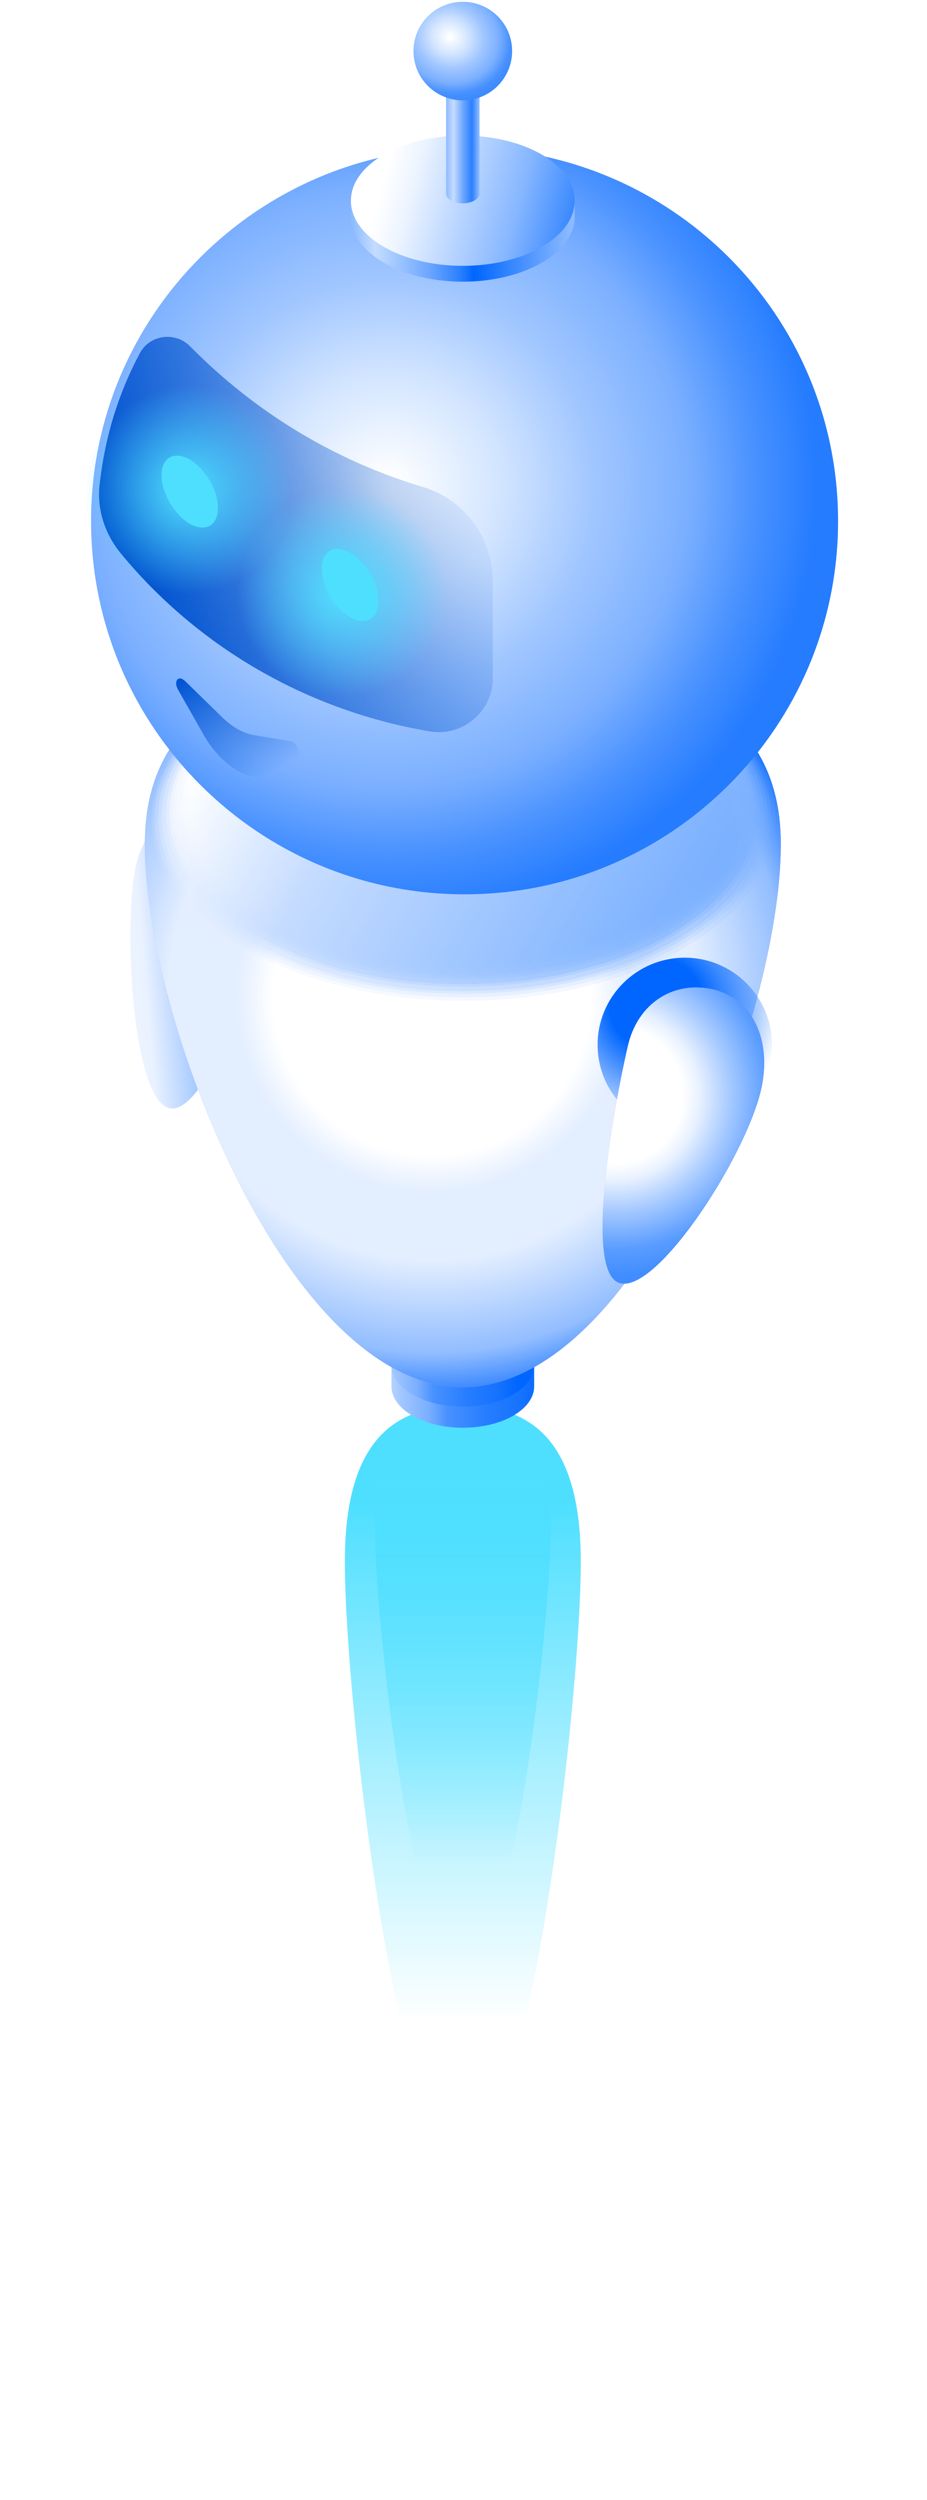 <?xml version="1.0" encoding="UTF-8"?> <svg xmlns="http://www.w3.org/2000/svg" width="216" height="582" viewBox="0 0 216 582" fill="none"> <g filter="url(#filter0_d)"> <path d="M135.327 363.53C135.327 396.896 122.893 502 107.841 502C92.788 502 80.354 396.479 80.354 363.53C80.354 334.334 92.788 327.244 107.841 327.244C122.893 327.244 135.327 334.334 135.327 363.53Z" fill="url(#paint0_linear)"></path> </g> <path d="M128.367 354.341C128.367 379.258 119.082 457.746 107.841 457.746C96.601 457.746 87.315 378.947 87.315 354.341C87.315 332.539 96.601 327.244 107.841 327.244C119.082 327.244 128.367 332.539 128.367 354.341Z" fill="url(#paint1_linear)"></path> <path d="M124.466 317.818H91.213V322.531C91.213 322.531 91.213 322.531 91.213 322.736C91.213 328.064 98.602 332.367 107.839 332.367C117.076 332.367 124.466 328.064 124.466 322.736C124.466 322.736 124.466 322.736 124.466 322.531V317.818Z" fill="url(#paint2_linear)"></path> <path d="M64.733 207.988C62.065 219.668 48.517 260.035 39.486 257.985C30.454 255.936 28.607 212.496 31.891 200.611C34.765 190.366 42.77 185.038 51.801 187.087C61.038 189.341 66.991 197.743 64.733 207.988Z" fill="url(#paint3_linear)"></path> <path d="M107.839 327.449C117.022 327.449 124.466 323.137 124.466 317.818C124.466 312.5 117.022 308.188 107.839 308.188C98.657 308.188 91.213 312.5 91.213 317.818C91.213 323.137 98.657 327.449 107.839 327.449Z" fill="url(#paint4_linear)"></path> <path d="M181.94 196.513C181.94 237.29 148.687 322.941 107.84 322.941C66.993 322.941 33.74 237.29 33.74 196.513C33.74 160.449 66.993 151.843 107.84 151.843C148.687 151.843 181.94 160.654 181.94 196.513Z" fill="url(#paint5_linear)"></path> <path d="M181.94 196.513C181.94 237.29 148.687 322.941 107.84 322.941C66.992 322.941 33.74 237.29 33.74 196.513C33.74 160.449 66.992 151.843 107.84 151.843C148.687 151.843 181.94 160.654 181.94 196.513Z" fill="url(#paint6_radial)"></path> <path opacity="0.1" d="M108.045 232.987C148.176 232.987 180.709 214.088 180.709 190.776C180.709 167.463 148.176 148.565 108.045 148.565C67.914 148.565 35.382 167.463 35.382 190.776C35.382 214.088 67.914 232.987 108.045 232.987Z" fill="url(#paint7_linear)"></path> <path opacity="0.15" d="M107.838 232.167C147.516 232.167 179.681 213.452 179.681 190.366C179.681 167.28 147.516 148.565 107.838 148.565C68.161 148.565 35.996 167.28 35.996 190.366C35.996 213.452 68.161 232.167 107.838 232.167Z" fill="url(#paint8_linear)"></path> <path opacity="0.2" d="M107.84 231.348C147.064 231.348 178.861 212.908 178.861 190.161C178.861 167.415 147.064 148.975 107.84 148.975C68.616 148.975 36.819 167.415 36.819 190.161C36.819 212.908 68.616 231.348 107.84 231.348Z" fill="url(#paint9_linear)"></path> <path opacity="0.25" d="M107.84 230.734C146.61 230.734 178.04 212.478 178.04 189.957C178.04 167.437 146.61 149.181 107.84 149.181C69.069 149.181 37.64 167.437 37.64 189.957C37.64 212.478 69.069 230.734 107.84 230.734Z" fill="url(#paint10_linear)"></path> <path opacity="0.3" d="M107.84 229.708C146.044 229.708 177.014 211.727 177.014 189.546C177.014 167.366 146.044 149.384 107.84 149.384C69.636 149.384 38.666 167.366 38.666 189.546C38.666 211.727 69.636 229.708 107.84 229.708Z" fill="url(#paint11_linear)"></path> <path opacity="0.5" d="M107.84 229.094C145.59 229.094 176.192 211.296 176.192 189.341C176.192 167.387 145.59 149.589 107.84 149.589C70.089 149.589 39.487 167.387 39.487 189.341C39.487 211.296 70.089 229.094 107.84 229.094Z" fill="url(#paint12_linear)"></path> <path opacity="0.4" d="M107.842 228.069C145.139 228.069 175.374 210.547 175.374 188.932C175.374 167.317 145.139 149.795 107.842 149.795C70.545 149.795 40.31 167.317 40.31 188.932C40.31 210.547 70.545 228.069 107.842 228.069Z" fill="url(#paint13_linear)"></path> <path opacity="0.45" d="M107.84 227.454C144.683 227.454 174.551 210.115 174.551 188.727C174.551 167.338 144.683 149.999 107.84 149.999C70.997 149.999 41.129 167.338 41.129 188.727C41.129 210.115 70.997 227.454 107.84 227.454Z" fill="url(#paint14_linear)"></path> <path opacity="0.5" d="M107.84 226.84C144.116 226.84 173.524 209.684 173.524 188.522C173.524 167.36 144.116 150.204 107.84 150.204C71.563 150.204 42.155 167.36 42.155 188.522C42.155 209.684 71.563 226.84 107.84 226.84Z" fill="url(#paint15_linear)"></path> <path opacity="0.55" d="M107.634 225.815C143.457 225.815 172.498 208.935 172.498 188.112C172.498 167.289 143.457 150.409 107.634 150.409C71.811 150.409 42.771 167.289 42.771 188.112C42.771 208.935 71.811 225.815 107.634 225.815Z" fill="url(#paint16_linear)"></path> <path opacity="0.6" d="M107.635 225.2C143.004 225.2 171.677 208.504 171.677 187.907C171.677 167.311 143.004 150.614 107.635 150.614C72.265 150.614 43.592 167.311 43.592 187.907C43.592 208.504 72.265 225.2 107.635 225.2Z" fill="url(#paint17_linear)"></path> <path opacity="0.67" d="M107.635 224.176C142.438 224.176 170.651 207.754 170.651 187.497C170.651 167.24 142.438 150.819 107.635 150.819C72.832 150.819 44.619 167.24 44.619 187.497C44.619 207.754 72.832 224.176 107.635 224.176Z" fill="url(#paint18_linear)"></path> <path d="M108.25 208.193C156.316 208.193 195.281 169.295 195.281 121.312C195.281 73.329 156.316 34.431 108.25 34.431C60.183 34.431 21.218 73.329 21.218 121.312C21.218 169.295 60.183 208.193 108.25 208.193Z" fill="url(#paint19_radial)"></path> <path d="M28.198 128.893C46.467 151.023 72.125 165.572 100.246 170.285C107.841 171.514 114.82 165.572 114.82 157.99V135.246C114.82 125.205 108.251 116.189 98.398 113.32C77.872 107.173 59.398 95.903 44.414 80.74C40.925 77.052 34.767 77.871 32.509 82.379C27.582 91.6 24.503 101.641 23.272 112.296C22.451 118.238 24.298 124.181 28.198 128.893Z" fill="url(#paint20_linear)"></path> <path d="M50.776 118.238C50.776 122.337 47.902 123.976 44.207 121.927C40.718 119.878 37.639 114.755 37.639 110.657C37.639 106.559 40.512 104.919 44.207 106.968C47.902 109.222 50.776 114.14 50.776 118.238Z" fill="#4EDFFF"></path> <path d="M88.134 139.958C88.134 144.057 85.26 145.696 81.566 143.647C78.076 141.598 74.997 136.475 74.997 132.377C74.997 128.279 77.871 126.639 81.566 128.689C85.26 130.738 88.134 135.86 88.134 139.958Z" fill="#4EDFFF"></path> <path d="M159.565 263.518C170.788 263.518 179.886 254.436 179.886 243.232C179.886 232.029 170.788 222.946 159.565 222.946C148.342 222.946 139.244 232.029 139.244 243.232C139.244 254.436 148.342 263.518 159.565 263.518Z" fill="url(#paint21_radial)"></path> <path d="M177.629 252.248C174.96 267.411 153.613 300.811 144.581 298.762C135.55 296.713 143.555 255.526 146.223 243.847C148.481 233.396 157.102 228.274 166.134 230.323C175.371 232.577 179.476 241.798 177.629 252.248Z" fill="url(#paint22_linear)"></path> <path d="M177.629 252.248C174.96 267.411 153.613 300.811 144.581 298.762C135.55 296.713 143.555 255.526 146.223 243.847C148.481 233.396 157.102 228.274 166.134 230.323C175.371 232.577 179.476 241.798 177.629 252.248Z" fill="url(#paint23_radial)"></path> <path d="M133.907 46.521H81.77V50.209V50.414C81.77 58.815 93.471 65.577 107.839 65.577C122.207 65.577 133.907 58.815 133.907 50.414V50.209V46.521Z" fill="url(#paint24_linear)"></path> <path d="M107.839 61.889C122.236 61.889 133.907 55.1 133.907 46.725C133.907 38.351 122.236 31.562 107.839 31.562C93.442 31.562 81.77 38.351 81.77 46.725C81.77 55.1 93.442 61.889 107.839 61.889Z" fill="url(#paint25_linear)"></path> <path d="M111.739 10.867H103.939V45.086C103.939 46.316 105.581 47.34 107.839 47.34C109.892 47.34 111.739 46.316 111.739 45.086V10.867Z" fill="url(#paint26_linear)"></path> <path d="M107.838 23.366C114.186 23.366 119.332 18.229 119.332 11.891C119.332 5.554 114.186 0.416 107.838 0.416C101.489 0.416 96.343 5.554 96.343 11.891C96.343 18.229 101.489 23.366 107.838 23.366Z" fill="url(#paint27_radial)"></path> <path d="M44.003 138.319C57.493 138.319 68.429 127.402 68.429 113.935C68.429 100.468 57.493 89.551 44.003 89.551C30.512 89.551 19.576 100.468 19.576 113.935C19.576 127.402 30.512 138.319 44.003 138.319Z" fill="url(#paint28_radial)"></path> <path d="M79.82 162.337C93.31 162.337 104.246 151.42 104.246 137.953C104.246 124.486 93.31 113.569 79.82 113.569C66.33 113.569 55.394 124.486 55.394 137.953C55.394 151.42 66.33 162.337 79.82 162.337Z" fill="url(#paint29_radial)"></path> <path d="M47.697 171.514L41.539 160.654C40.307 158.605 41.539 156.966 43.181 158.605L51.802 167.007C54.06 169.261 56.728 170.695 58.986 171.105L67.607 172.539C69.249 172.744 70.481 176.022 69.249 176.637L63.092 180.121C58.781 182.579 52.007 178.686 47.697 171.514Z" fill="url(#paint30_linear)"></path> <defs> <filter id="filter0_d" x="0.354" y="247.244" width="214.973" height="334.756" filterUnits="userSpaceOnUse" color-interpolation-filters="sRGB"> <feFlood flood-opacity="0" result="BackgroundImageFix"></feFlood> <feColorMatrix in="SourceAlpha" type="matrix" values="0 0 0 0 0 0 0 0 0 0 0 0 0 0 0 0 0 0 127 0"></feColorMatrix> <feOffset></feOffset> <feGaussianBlur stdDeviation="40"></feGaussianBlur> <feColorMatrix type="matrix" values="0 0 0 0 0.306 0 0 0 0 0.875 0 0 0 0 1 0 0 0 1 0"></feColorMatrix> <feBlend mode="normal" in2="BackgroundImageFix" result="effect1_dropShadow"></feBlend> <feBlend mode="normal" in="SourceGraphic" in2="effect1_dropShadow" result="shape"></feBlend> </filter> <linearGradient id="paint0_linear" x1="107.686" y1="349.818" x2="107.686" y2="470.71" gradientUnits="userSpaceOnUse"> <stop stop-color="#4EDFFF"></stop> <stop offset="1" stop-color="#4EDFFF" stop-opacity="0"></stop> </linearGradient> <linearGradient id="paint1_linear" x1="107.725" y1="344.102" x2="107.725" y2="434.38" gradientUnits="userSpaceOnUse"> <stop stop-color="#4EDFFF"></stop> <stop offset="1" stop-color="#4EDFFF" stop-opacity="0"></stop> </linearGradient> <linearGradient id="paint2_linear" x1="80.025" y1="323.034" x2="127.014" y2="323.034" gradientUnits="userSpaceOnUse"> <stop offset="0.01" stop-color="white"></stop> <stop offset="0.162" stop-color="#D1E4FF"></stop> <stop offset="0.286" stop-color="#A2C7FF"></stop> <stop offset="0.422" stop-color="#7AAFFF"></stop> <stop offset="0.516" stop-color="#4891FF"></stop> <stop offset="0.719" stop-color="#257CFF"></stop> <stop offset="0.88" stop-color="#1673FF"></stop> <stop offset="1" stop-color="#0066FF"></stop> </linearGradient> <linearGradient id="paint3_linear" x1="6.342" y1="222.357" x2="63.31" y2="217.375" gradientUnits="userSpaceOnUse"> <stop stop-color="white"></stop> <stop offset="0.468" stop-color="#EAF2FF"></stop> <stop offset="0.631" stop-color="#AACCFF"></stop> <stop offset="0.851" stop-color="#5B9DFF"></stop> <stop offset="1" stop-color="#418DFF"></stop> </linearGradient> <linearGradient id="paint4_linear" x1="80.025" y1="315.094" x2="120.74" y2="315.094" gradientUnits="userSpaceOnUse"> <stop offset="0.01" stop-color="white"></stop> <stop offset="0.162" stop-color="#D1E4FF"></stop> <stop offset="0.286" stop-color="#A2C7FF"></stop> <stop offset="0.422" stop-color="#7AAFFF"></stop> <stop offset="0.516" stop-color="#4891FF"></stop> <stop offset="0.719" stop-color="#257CFF"></stop> <stop offset="0.88" stop-color="#1673FF"></stop> <stop offset="1" stop-color="#0066FF"></stop> </linearGradient> <linearGradient id="paint5_linear" x1="31.096" y1="248.007" x2="184.243" y2="224.781" gradientUnits="userSpaceOnUse"> <stop offset="0.01" stop-color="#C1A1D5"></stop> <stop offset="0.044" stop-color="#C8ABDA"></stop> <stop offset="0.102" stop-color="#DAC6E6"></stop> <stop offset="0.177" stop-color="#F7F2F9"></stop> <stop offset="0.197" stop-color="white"></stop> <stop offset="0.231" stop-color="#F9F5FB"></stop> <stop offset="0.289" stop-color="#E9DBF2"></stop> <stop offset="0.359" stop-color="#D1B4E3"></stop> <stop offset="0.426" stop-color="#B395D6"></stop> <stop offset="0.495" stop-color="#9C7DCB"></stop> <stop offset="0.558" stop-color="#8E6EC5"></stop> <stop offset="0.611" stop-color="#8969C3"></stop> <stop offset="0.755" stop-color="#9471C6"></stop> <stop offset="1" stop-color="#B086CC"></stop> </linearGradient> <radialGradient id="paint6_radial" cx="0" cy="0" r="1" gradientUnits="userSpaceOnUse" gradientTransform="translate(100.67 231.941) scale(97.321 97.152)"> <stop offset="0.379" stop-color="white"></stop> <stop offset="0.468" stop-color="#E3EEFF"></stop> <stop offset="0.631" stop-color="#E3EEFF"></stop> <stop offset="0.851" stop-color="#92BDFF"></stop> <stop offset="1" stop-color="#0066FF"></stop> </radialGradient> <linearGradient id="paint7_linear" x1="50.393" y1="157.53" x2="165.445" y2="224.071" gradientUnits="userSpaceOnUse"> <stop stop-color="white"></stop> <stop offset="0.308" stop-color="#C5DCFF"></stop> <stop offset="1" stop-color="#7AB0FF"></stop> </linearGradient> <linearGradient id="paint8_linear" x1="50.837" y1="157.443" x2="164.681" y2="223.179" gradientUnits="userSpaceOnUse"> <stop stop-color="white"></stop> <stop offset="0.308" stop-color="#C5DCFF"></stop> <stop offset="1" stop-color="#7AB0FF"></stop> </linearGradient> <linearGradient id="paint9_linear" x1="51.491" y1="157.722" x2="163.846" y2="222.815" gradientUnits="userSpaceOnUse"> <stop stop-color="white"></stop> <stop offset="0.308" stop-color="#C5DCFF"></stop> <stop offset="1" stop-color="#7AB0FF"></stop> </linearGradient> <linearGradient id="paint10_linear" x1="52.142" y1="157.841" x2="163.289" y2="222.129" gradientUnits="userSpaceOnUse"> <stop stop-color="white"></stop> <stop offset="0.308" stop-color="#C5DCFF"></stop> <stop offset="1" stop-color="#7AB0FF"></stop> </linearGradient> <linearGradient id="paint11_linear" x1="52.956" y1="157.914" x2="162.453" y2="221.277" gradientUnits="userSpaceOnUse"> <stop stop-color="white"></stop> <stop offset="0.308" stop-color="#C5DCFF"></stop> <stop offset="1" stop-color="#7AB0FF"></stop> </linearGradient> <linearGradient id="paint12_linear" x1="53.607" y1="158.032" x2="161.896" y2="220.59" gradientUnits="userSpaceOnUse"> <stop stop-color="white"></stop> <stop offset="0.308" stop-color="#C5DCFF"></stop> <stop offset="1" stop-color="#7AB0FF"></stop> </linearGradient> <linearGradient id="paint13_linear" x1="54.261" y1="158.107" x2="161.061" y2="220.021" gradientUnits="userSpaceOnUse"> <stop stop-color="white"></stop> <stop offset="0.308" stop-color="#C5DCFF"></stop> <stop offset="1" stop-color="#7AB0FF"></stop> </linearGradient> <linearGradient id="paint14_linear" x1="54.911" y1="158.224" x2="160.503" y2="219.334" gradientUnits="userSpaceOnUse"> <stop stop-color="white"></stop> <stop offset="0.308" stop-color="#C5DCFF"></stop> <stop offset="1" stop-color="#7AB0FF"></stop> </linearGradient> <linearGradient id="paint15_linear" x1="55.724" y1="158.342" x2="159.946" y2="218.366" gradientUnits="userSpaceOnUse"> <stop stop-color="white"></stop> <stop offset="0.308" stop-color="#C5DCFF"></stop> <stop offset="1" stop-color="#7AB0FF"></stop> </linearGradient> <linearGradient id="paint16_linear" x1="56.171" y1="158.416" x2="158.904" y2="217.796" gradientUnits="userSpaceOnUse"> <stop stop-color="white"></stop> <stop offset="0.308" stop-color="#C5DCFF"></stop> <stop offset="1" stop-color="#7AB0FF"></stop> </linearGradient> <linearGradient id="paint17_linear" x1="56.822" y1="158.534" x2="158.348" y2="217.11" gradientUnits="userSpaceOnUse"> <stop stop-color="white"></stop> <stop offset="0.308" stop-color="#C5DCFF"></stop> <stop offset="1" stop-color="#7AB0FF"></stop> </linearGradient> <linearGradient id="paint18_linear" x1="57.637" y1="158.609" x2="157.512" y2="216.259" gradientUnits="userSpaceOnUse"> <stop stop-color="white"></stop> <stop offset="0.308" stop-color="#C5DCFF"></stop> <stop offset="1" stop-color="#7AB0FF"></stop> </linearGradient> <radialGradient id="paint19_radial" cx="0" cy="0" r="1" gradientUnits="userSpaceOnUse" gradientTransform="translate(90.296 113.119) rotate(24.846) scale(166.826 166.64)"> <stop offset="0.01" stop-color="white"></stop> <stop offset="0.162" stop-color="#D1E4FF"></stop> <stop offset="0.286" stop-color="#A2C7FF"></stop> <stop offset="0.422" stop-color="#7AAFFF"></stop> <stop offset="0.516" stop-color="#4891FF"></stop> <stop offset="0.601" stop-color="#257CFF"></stop> </radialGradient> <linearGradient id="paint20_linear" x1="25.748" y1="122.319" x2="105.871" y2="92.656" gradientUnits="userSpaceOnUse"> <stop offset="0.02" stop-color="#0052CE"></stop> <stop offset="1" stop-color="#0052CE" stop-opacity="0"></stop> </linearGradient> <radialGradient id="paint21_radial" cx="0" cy="0" r="1" gradientUnits="userSpaceOnUse" gradientTransform="translate(152.892 233.728) scale(29.737 29.685)"> <stop offset="0.04" stop-color="#0066FF"></stop> <stop offset="0.365" stop-color="#0066FF"></stop> <stop offset="1" stop-color="#0066FF" stop-opacity="0"></stop> </radialGradient> <linearGradient id="paint22_linear" x1="137.03" y1="262.393" x2="196.408" y2="269.702" gradientUnits="userSpaceOnUse"> <stop offset="0.01" stop-color="#C1A1D5"></stop> <stop offset="0.049" stop-color="#C8ABDA"></stop> <stop offset="0.115" stop-color="#DAC6E6"></stop> <stop offset="0.2" stop-color="#F7F2F9"></stop> <stop offset="0.222" stop-color="white"></stop> <stop offset="0.251" stop-color="#F9F5FB"></stop> <stop offset="0.3" stop-color="#E9DBF2"></stop> <stop offset="0.359" stop-color="#D1B4E3"></stop> <stop offset="0.426" stop-color="#B395D6"></stop> <stop offset="0.495" stop-color="#9C7DCB"></stop> <stop offset="0.558" stop-color="#8E6EC5"></stop> <stop offset="0.611" stop-color="#8969C3"></stop> <stop offset="0.755" stop-color="#9471C6"></stop> <stop offset="1" stop-color="#B086CC"></stop> </linearGradient> <radialGradient id="paint23_radial" cx="0" cy="0" r="1" gradientUnits="userSpaceOnUse" gradientTransform="translate(143.184 255.032) scale(41.924 41.852)"> <stop offset="0.379" stop-color="white"></stop> <stop offset="0.468" stop-color="#EAF2FF"></stop> <stop offset="0.631" stop-color="#AACCFF"></stop> <stop offset="0.851" stop-color="#5B9DFF"></stop> <stop offset="1" stop-color="#418DFF"></stop> </radialGradient> <linearGradient id="paint24_linear" x1="82.071" y1="56.165" x2="133.328" y2="56.165" gradientUnits="userSpaceOnUse"> <stop stop-color="#8EBBFF"></stop> <stop offset="0.104" stop-color="#C5DCFF"></stop> <stop offset="0.359" stop-color="#68A4FF"></stop> <stop offset="0.49" stop-color="#2B80FF"></stop> <stop offset="0.552" stop-color="#0066FF"></stop> <stop offset="1" stop-color="#8EBBFF"></stop> </linearGradient> <linearGradient id="paint25_linear" x1="87.253" y1="34.828" x2="133.898" y2="46.764" gradientUnits="userSpaceOnUse"> <stop offset="0.076" stop-color="white"></stop> <stop offset="0.213" stop-color="#EEF5FF"></stop> <stop offset="0.444" stop-color="#C0D9FF"></stop> <stop offset="0.738" stop-color="#87B7FF"></stop> <stop offset="1" stop-color="#3C8AFF"></stop> </linearGradient> <linearGradient id="paint26_linear" x1="103.984" y1="29.326" x2="111.652" y2="29.326" gradientUnits="userSpaceOnUse"> <stop stop-color="#8EBBFF"></stop> <stop offset="0.224" stop-color="#C5DCFF"></stop> <stop offset="0.526" stop-color="#68A4FF"></stop> <stop offset="0.781" stop-color="#2B80FF"></stop> <stop offset="1" stop-color="#8EBBFF"></stop> </linearGradient> <radialGradient id="paint27_radial" cx="0" cy="0" r="1" gradientUnits="userSpaceOnUse" gradientTransform="translate(104.851 8.645) rotate(22.316) scale(27.48 24.918)"> <stop offset="0.01" stop-color="white"></stop> <stop offset="0.162" stop-color="#D1E4FF"></stop> <stop offset="0.286" stop-color="#A2C7FF"></stop> <stop offset="0.422" stop-color="#7AAFFF"></stop> <stop offset="0.516" stop-color="#4891FF"></stop> <stop offset="0.719" stop-color="#257CFF"></stop> <stop offset="0.88" stop-color="#1673FF"></stop> <stop offset="1" stop-color="#0066FF"></stop> </radialGradient> <radialGradient id="paint28_radial" cx="0" cy="0" r="1" gradientUnits="userSpaceOnUse" gradientTransform="translate(43.931 114.01) scale(24.393 24.351)"> <stop stop-color="#4EDFFF"></stop> <stop offset="1" stop-color="#4EDFFF" stop-opacity="0"></stop> </radialGradient> <radialGradient id="paint29_radial" cx="0" cy="0" r="1" gradientUnits="userSpaceOnUse" gradientTransform="translate(79.749 138.028) scale(24.393 24.351)"> <stop stop-color="#4EDFFF"></stop> <stop offset="1" stop-color="#4EDFFF" stop-opacity="0"></stop> </radialGradient> <linearGradient id="paint30_linear" x1="47.891" y1="154.429" x2="62.693" y2="180.44" gradientUnits="userSpaceOnUse"> <stop offset="0.02" stop-color="#0054D2"></stop> <stop offset="1" stop-color="#0056D7" stop-opacity="0"></stop> </linearGradient> </defs> </svg> 